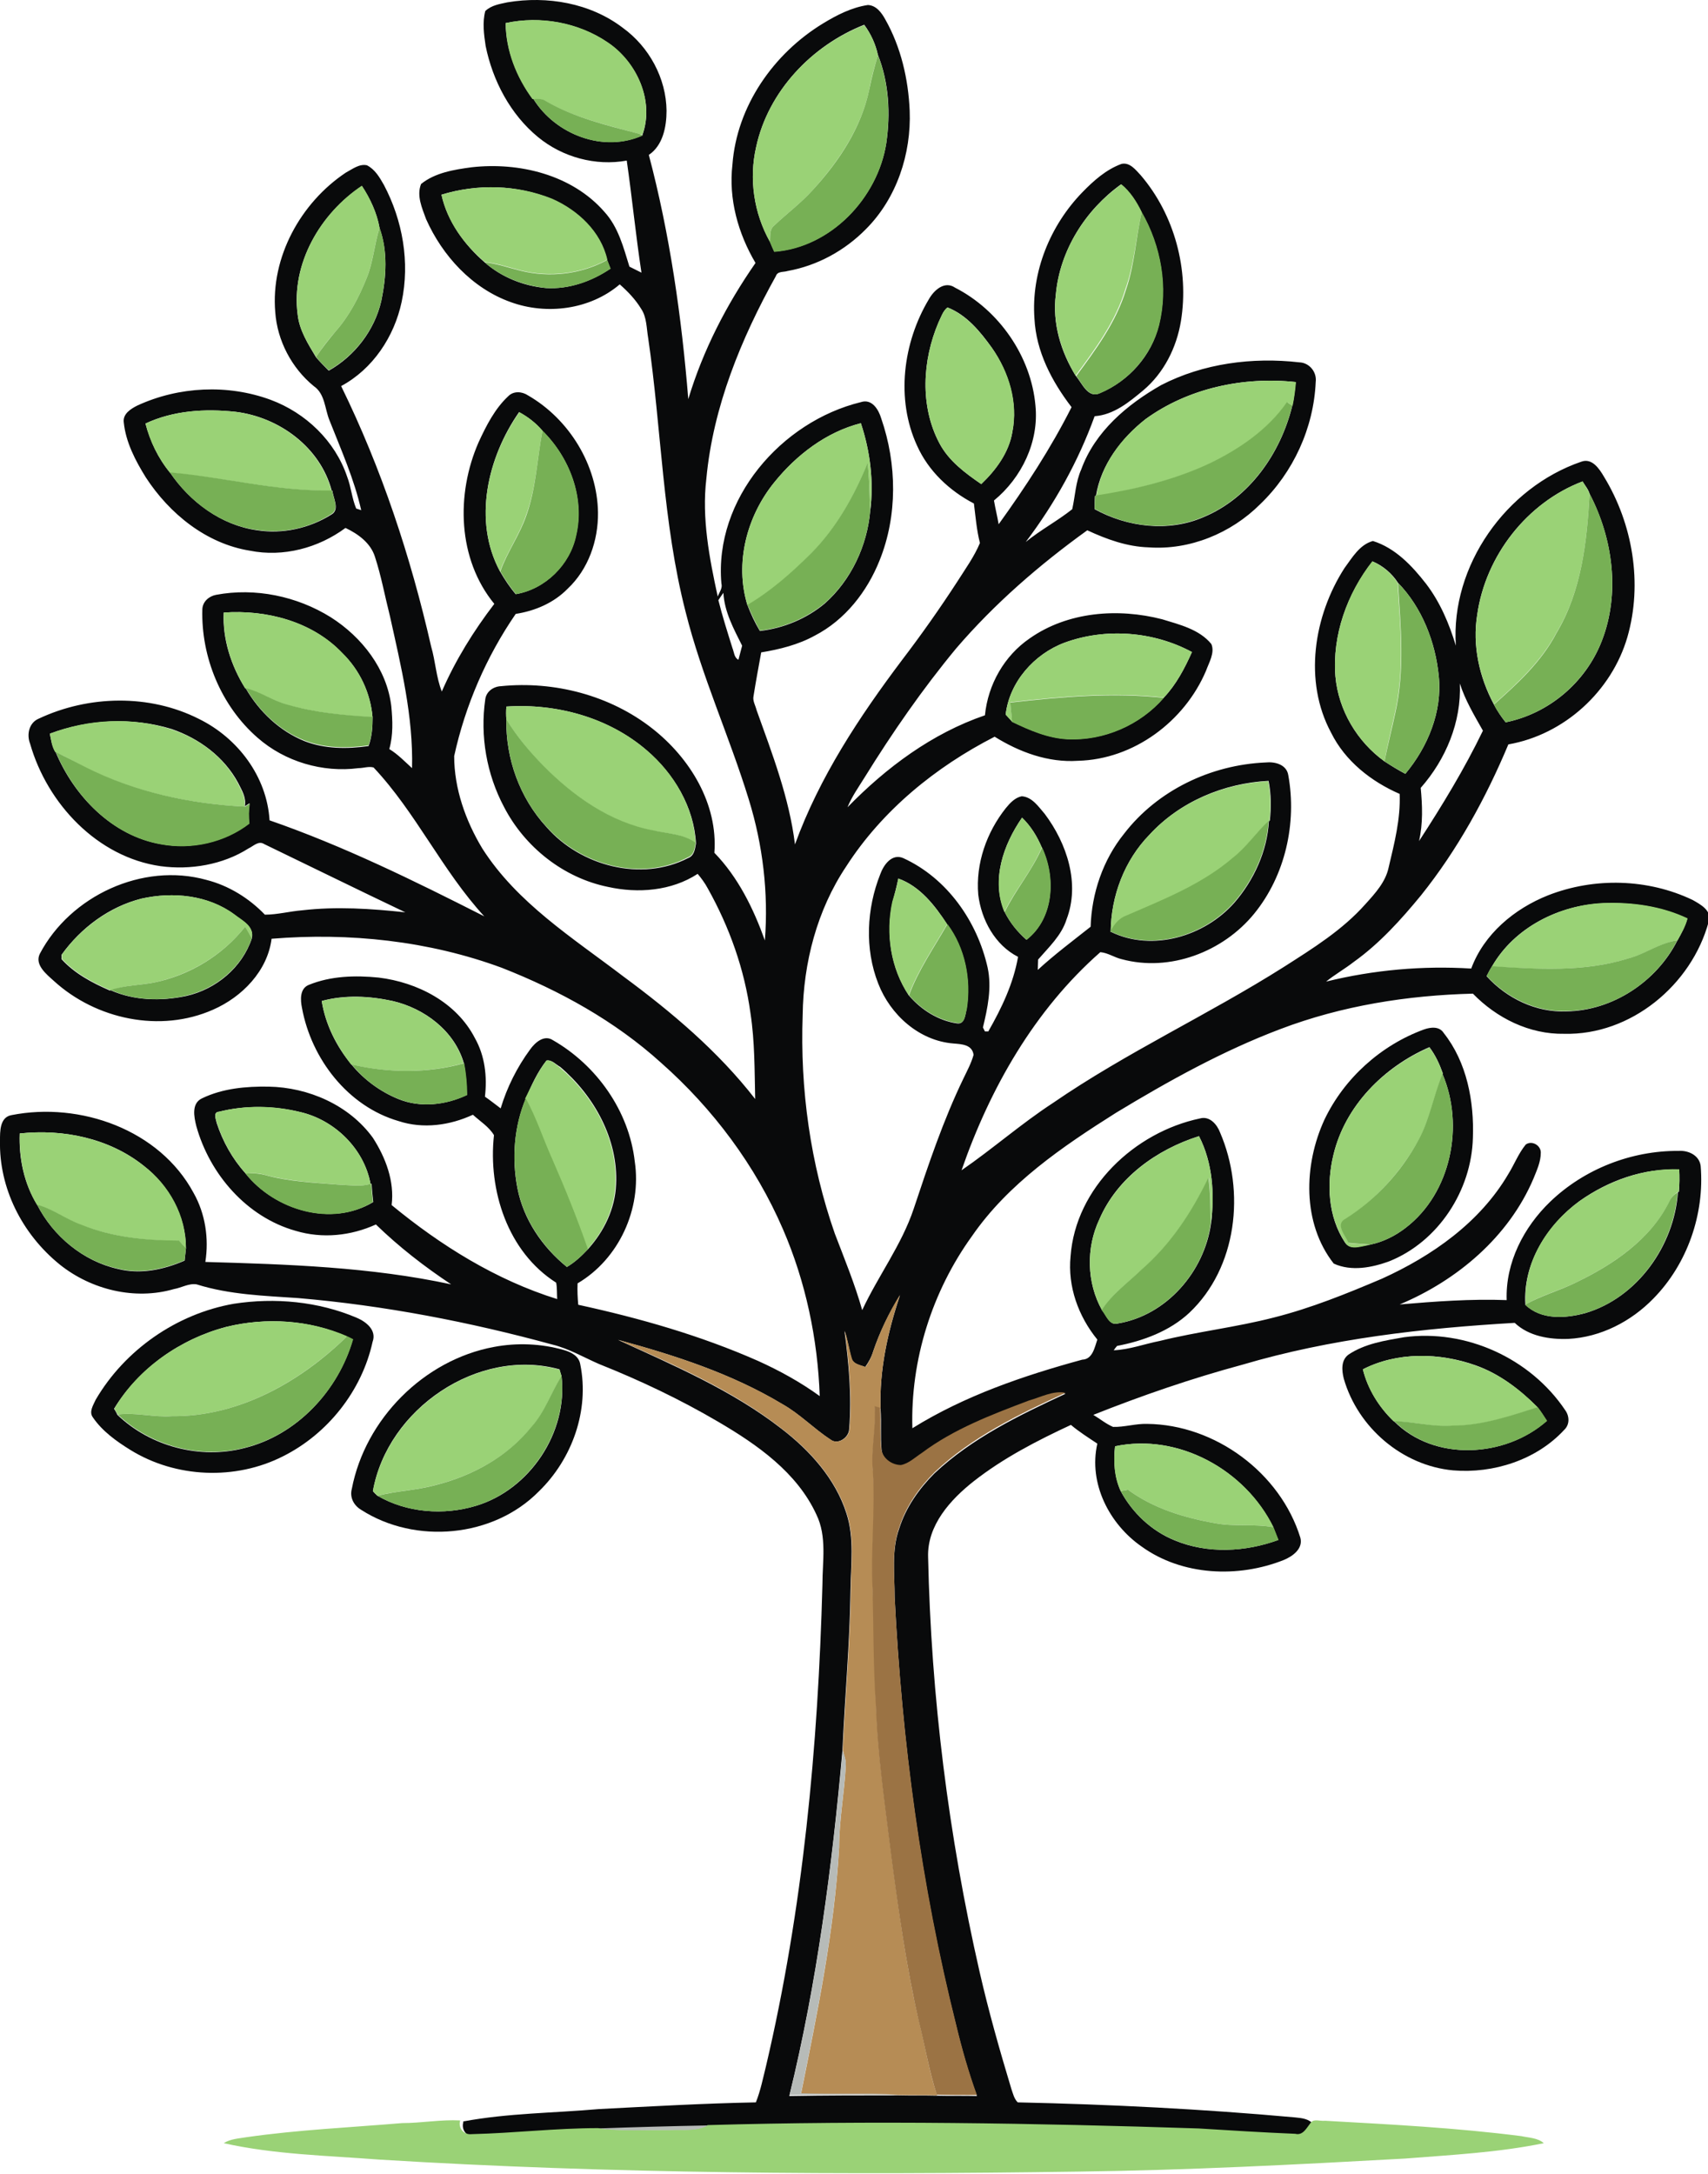 <?xml version="1.0" encoding="utf-8"?>
<!-- Generator: Adobe Illustrator 19.2.0, SVG Export Plug-In . SVG Version: 6.00 Build 0)  -->
<svg version="1.1" id="Layer_1" xmlns="http://www.w3.org/2000/svg" xmlns:xlink="http://www.w3.org/1999/xlink" x="0px" y="0px"
	 viewBox="0 0 510.7 649.8" enable-background="new 0 0 510.7 649.8" xml:space="preserve">
<g>
	<g>
		<path fill="#090A0B" d="M151.7,0.7c11.9-2,24.8,0.2,34.5,7.6c7.9,5.7,13,15.1,13.1,24.8c0,4.8-1.1,10.4-5.3,13.2
			c6.3,23.8,9.8,48.4,11.8,73c4.4-14.6,11.4-28.2,20.1-40.7c-5.2-8.8-8.1-19.1-6.9-29.4C220.3,31.7,231.3,16,246.1,7
			c4.1-2.5,8.6-4.8,13.4-5.5c2.5,0.1,4.1,2.3,5.2,4.3c4.7,8.3,6.9,17.9,7.3,27.3c0.5,12.9-3.9,26.2-13.1,35.4
			c-6.3,6.4-14.5,10.9-23.4,12.5c-1.2,0.4-3,0-3.5,1.5c-10.4,18.7-18.8,39.1-20.8,60.6c-1.4,11.8,0.9,23.7,3.4,35.2
			c0.5-1.3,1.5-2.5,1.1-3.9c-2.2-25.2,17.9-48.4,41.7-54.2c3.3-1.1,5.3,2.2,6.1,4.9c4.7,13.6,4.9,29-0.5,42.4
			c-3.7,9.3-10.3,17.8-19.4,22.5c-4.9,2.7-10.5,4.1-16,5c-0.8,4.4-1.6,8.7-2.3,13.1c-0.3,1.4,0.6,2.8,0.9,4.1
			c4.7,13.1,9.8,26.3,11.5,40.2c7.3-20.1,19.2-38.1,32-55.1c5.8-7.6,11.3-15.4,16.5-23.4c2.4-3.8,5.1-7.5,6.8-11.6
			c-1-3.9-1.3-7.9-1.8-11.8c-7.3-3.8-13.6-9.7-17-17.3c-6.4-13.9-4.2-30.8,3.5-43.7c1.5-2.7,4.7-5.7,7.9-3.5
			c13.1,6.7,22.7,20.5,24,35.2c1.1,10.8-4.1,21.6-12.4,28.4c0.4,2.4,1,4.7,1.4,7.1c8-11.1,15.6-22.7,21.8-35
			c-5.9-7.7-10.6-16.6-11.1-26.5c-1-13.9,4.7-27.8,14.3-37.7c3.4-3.5,7.1-6.8,11.7-8.5c2.5-0.6,4.3,1.8,5.8,3.4
			c10.1,11.8,14.5,28.3,12,43.6c-1.3,7.9-5.1,15.5-11.3,20.7c-4.2,3.5-8.8,7.3-14.5,7.7c-4.9,13.5-11.9,26.1-20.6,37.6
			c4.4-3.6,9.5-6.3,13.9-9.8c0.9-4,1-8.1,2.7-11.9c4.1-11.3,13.7-19.4,23.9-25.2c12.6-6.5,27.3-8.4,41.3-6.8c3,0.1,5.3,2.9,4.9,5.9
			c-0.6,13.7-6.7,27-16.6,36.5c-8.7,8.7-21.1,13.8-33.4,12.9c-6.4-0.2-12.5-2.4-18.3-5.1c-14.3,10.3-27.7,21.9-39.2,35.3
			c-10.1,12.2-19.1,25.2-27.4,38.6c-1.8,2.9-3.8,5.7-5.1,8.9c11.6-11.9,25.3-22.1,41.1-27.5c0.9-9.2,5.8-17.8,13.4-23
			c11.4-8,26.4-9.1,39.6-5.7c5.2,1.6,11.1,3,14.7,7.4c1.1,2.6-0.7,5.5-1.6,8c-6.4,15.1-21.6,26.5-38.3,26.9
			c-8.9,0.6-17.5-2.6-24.9-7.2c-17.6,9-33.6,22-44.4,38.8c-8.7,13-12.8,28.8-13,44.4c-0.8,22.1,2.3,44.4,9.6,65.3
			c2.9,7.6,6,15.1,8.2,22.9c4.8-10.3,11.8-19.5,15.4-30.3c4.4-13.2,8.8-26.4,14.9-39c1.1-2.3,2.3-4.5,3-7c-0.4-3.1-3.6-3.2-6-3.4
			c-10.3-0.8-18.9-8.6-22.5-17.9c-4.1-10.4-3.5-22.4,0.6-32.7c1-2.8,3.5-6.3,6.9-4.8c13.1,6,22.1,18.9,25.2,32.7
			c1.3,6,0,12.1-1.4,17.9l0.6,1.2l1,0c4-7,7.5-14.3,8.9-22.3c-6.9-3.5-11-11.1-11.9-18.6c-0.8-9.3,2.5-18.6,8.2-25.8
			c1.3-1.6,2.8-3.2,4.8-3.6c3.1,0.2,5,3.1,6.9,5.3c6.6,8.8,10.6,20.8,6.5,31.5c-1.5,4.8-5.3,8.3-8.5,12c0,0.8-0.1,2.3-0.1,3.1
			c5-4.6,10.5-8.7,15.8-12.9c0.3-10,3.7-20,10-27.8c10-13,26-20.6,42.3-21.3c2.8-0.3,6.3,0.6,6.8,3.8c2.6,14.3-0.9,30-10.2,41.4
			c-9.3,11.4-25.2,17.5-39.6,13.6c-2.2-0.5-4.1-1.9-6.4-2.1c-19.7,17.3-33,40.7-41.5,65.2c9.3-6.4,17.8-13.9,27.3-20.1
			c22.1-15.2,46.5-26.4,69.1-40.7c8.6-5.5,17.5-11,24.4-18.8c2.9-3.2,6-6.6,6.9-10.9c1.7-7.2,3.6-14.5,3.3-22
			c-8.5-3.7-16.3-9.8-20.5-18.3c-8.3-15.4-5.2-34.9,4-49.2c2.3-3.1,4.5-7,8.5-8.1c6.7,2.1,11.7,7.4,15.9,12.8
			c4.2,5.5,6.9,11.9,8.9,18.5c-1.6-23.9,15-47.3,37.5-55c3.2-1.2,5.4,2.1,6.8,4.5c8.6,14.1,11.6,31.9,7,47.9
			c-4.7,16.2-18.9,29.2-35.6,32.1c-6.7,16-15.2,31.5-26.1,45.1c-6,7.3-12.4,14.4-20.1,19.9c-2.7,2.1-5.7,3.8-8.3,5.9
			c14.2-3.5,28.9-4.8,43.4-3.9c3.8-10.3,12.9-17.9,23-21.9c13.8-5.4,29.8-5,43.2,1.4c2.3,1.3,5.9,3.2,4.8,6.5
			c-5.1,18.9-23.3,34-43.2,33.5c-10.4,0.2-20.2-4.7-27.3-12c-19.6,0.5-39.2,3.6-57.6,10.6c-17.2,6.5-33.4,15.5-49.1,25
			c-16,10.1-32.2,21.1-43.1,36.9c-11.9,16.5-18.4,37-17.8,57.4c15.6-9.7,33.2-15.7,50.8-20.5c3.1-0.1,3.7-3.7,4.5-6
			c-5.7-7-8.9-15.9-8-24.9c1.5-20.5,19.2-37.1,38.7-41.2c2.9-0.8,5.1,1.8,6,4.2c7.6,17.6,5.1,40.4-9.2,53.9
			c-5.9,5.5-13.8,8.4-21.6,9.9c-0.3,0.3-0.8,1-1,1.3c4.7-0.2,9.2-1.9,13.8-2.8c11.3-2.8,22.9-4.1,34.1-7
			c11.1-2.8,21.7-7.1,32.3-11.6c15-6.8,29.3-16.8,37.8-31.3c1.8-2.9,3-6.1,5.2-8.8c1.8-1.3,4.5,0.2,4.5,2.4c0,2.8-1.2,5.3-2.2,7.8
			c-7.4,17.4-22.8,30.4-40,37.6c10.6-0.9,21.3-1.7,32-1.3c-0.4-11.2,5.1-21.8,13-29.4c10.2-9.8,24.3-15.3,38.4-15.2
			c2.9-0.2,6.2,1.3,6.6,4.5c1.2,14.4-4,29.3-14.1,39.6c-6.7,6.9-15.8,11.6-25.5,12.1c-5.6,0.2-11.8-0.8-16-4.8
			c-27.4,1.6-55,4.7-81.4,12.5c-15.2,4.1-30,9.2-44.6,15c2,1.2,3.8,2.7,5.9,3.6c3.4,0.1,6.7-1,10.2-0.9c20.3,0.2,39.8,14.6,45.8,34
			c0.9,3.3-2.3,5.6-5,6.7c-13.6,5.4-30.3,4.7-42.4-4c-9.7-6.7-16-18.9-13.3-30.8c-2.7-1.8-5.4-3.5-7.9-5.6
			c-10.1,4.7-20.2,9.9-29,16.8c-7,5.5-14,13.2-13.7,22.7c0.9,41.7,6.1,83.3,15.4,124c2.7,11.8,6,23.4,9.5,35c0.5,1.4,0.8,2.9,1.9,4
			c27.7,0.6,55.4,2,83,4.5c2,0.2,4.2,0.4,5.5,2.2c-1.2,1.5-2.3,3.9-4.6,3.3c-9.6-0.5-19.3-1.1-28.9-1.6c-48.9-1.6-97.9-2.5-146.8-1
			c-10.9,0.2-21.9,0.5-32.8,0.9c-12.6,0-25.1,1.5-37.7,1.8c-2.4,0.3-4.1-1.8-3.5-4.1v-0.3c13.4-2.5,27-2.5,40.6-3.7
			c15.6-0.8,31.3-1.7,46.9-2c1.4-3.5,2.1-7.1,3-10.7c11.1-47.2,15.6-95.6,16.9-144c0-7,1.4-14.4-1.8-21
			c-5.8-12.6-17.7-20.9-29.3-27.7c-11.4-6.7-23.4-12.4-35.7-17.3c-4.6-2-9-4.6-13.9-5.8c-24.9-6.8-50.3-11.7-76-13.9
			c-10.2-0.7-20.5-1-30.4-4.1c-2.3-0.4-4.5,1-6.8,1.4c-11.7,3.4-24.7,0.2-34.1-7.3C6.4,368.7-0.3,354.9,0,341c0-2.8-0.1-7.1,3.5-7.7
			c20.4-4,44.2,4.3,54.4,23.3c3.5,6.2,4.6,13.6,3.5,20.6c24.6,0.7,49.4,1.5,73.5,6.7c-8-5.3-15.6-11.2-22.5-17.9
			c-7.5,3.4-16,4.3-24,1.9c-14.6-4.1-25.7-16.9-29.7-31.3c-0.7-2.8-1.5-6.8,1.7-8.3c6.2-3,13.2-3.6,19.9-3.5
			c11.9,0.2,24.1,5.5,31.2,15.3c3.8,5.9,6.5,13,5.6,20.1c14.7,12.1,31.2,22.4,49.5,28.1c-0.1-1.6,0-3.3-0.3-4.9
			c-14.5-9.2-20.4-27.6-18.6-44.1c-1.5-2.5-4.1-4.1-6.3-6.1c-6.9,3.2-14.9,4.3-22.2,1.9c-15.2-4.4-26.1-18.6-28.9-33.8
			c-0.5-2.4-0.7-5.8,2-6.9c6.6-2.7,13.9-2.9,20.9-2.2c11.6,1.4,23.3,7.4,28.8,18.1c3,5.3,3.7,11.5,3,17.5c1.6,1.1,3.1,2.3,4.7,3.5
			c1.9-6.3,4.9-12.3,8.8-17.6c1.5-2.1,4.2-4.5,6.8-2.8c13.1,7.5,22.8,21.2,24.5,36.3c2.1,14.1-4.7,29.1-17.1,36.4
			c-0.1,2.1,0,4.3,0.2,6.4c18.4,4,36.6,9.2,53.8,16.8c6.4,2.9,12.6,6.3,18.4,10.5c-0.6-17.1-4.2-34.2-11-49.9
			c-8.2-19-20.9-36-36.4-49.7c-13.8-12.5-30.3-21.6-47.6-28.4c-21.9-8.1-45.7-10.6-68.9-8.7c-1.2,9.6-8.8,17.4-17.5,21.2
			c-15.8,7-35,2.9-47.6-8.6c-2.2-2-5.8-4.8-4.2-8.1c9.1-17.3,30.7-27.4,49.8-22.1c6.7,1.7,12.8,5.5,17.5,10.4c3.7,0,7.4-1,11.1-1.3
			c10.3-1.2,20.7-0.5,30.9,0.6c-14.1-6.7-28.1-13.6-42.2-20.4c-1.7-1.1-3.2,0.6-4.7,1.3c-7.7,4.9-17.4,6.5-26.3,5.3
			c-18.9-2.7-33.9-18.7-39-36.6c-1.1-2.8-0.3-6.3,2.6-7.5c14.9-7,33.1-7.4,47.9,0.1c11.6,5.7,20.3,17.2,21.1,30.3
			c22.2,7.7,43.3,18.1,64.2,28.7c-12.6-13.7-20.4-31-33.1-44.5c-1.5-0.4-3,0.2-4.5,0.2c-10.7,1.4-22-1.9-30.2-9.1
			c-10.9-9.5-16.9-24.1-16.5-38.4c0.1-2.3,2-3.9,4.1-4.3c11.7-2.2,24.2,0.4,34.3,6.7c9.3,5.9,16.8,15.5,18.1,26.6
			c0.4,4.2,0.6,8.6-0.6,12.8c2.5,1.5,4.6,3.7,6.8,5.7c0.4-15.4-3.3-30.5-6.6-45.4c-1.5-5.9-2.6-12-4.5-17.8c-1.3-4.1-5-6.8-8.8-8.6
			c-8.1,6-18.6,8.8-28.6,6.8c-13-2.1-24-11-31.1-21.9c-3.1-5-6-10.5-6.6-16.5c-0.3-2.5,2.1-4,4.1-5c12.4-5.7,27-6.4,39.8-1.7
			c10.5,3.9,19.3,12.3,22.9,23c1.2,3.1,1.4,6.4,2.7,9.5c0.4,0.1,1.1,0.4,1.5,0.5c-2.1-9.3-6-18-9.5-26.9c-1.4-3.4-1.3-7.9-4.7-10.2
			c-6.6-5.4-10.9-13.6-11.5-22.1c-1.4-16.4,7.6-32.7,21.1-41.7c1.9-1,4-2.7,6.3-2.2c2.4,1.2,3.8,3.6,5.1,5.9
			c5.6,10.6,7.8,23.1,5.3,34.9c-2.2,10.4-8.6,20.1-18.1,25.2c12.1,24.7,20.8,51,26.9,77.8c1.3,4.4,1.5,9.2,3.2,13.5
			c4.1-9.4,9.5-18.1,15.7-26.2c-11-13.4-11.5-32.8-4.7-48.3c2.3-5,4.9-10.1,8.9-13.8c1.6-1.6,4.1-1.4,5.9-0.2
			c12.3,7.1,20.7,20.8,20.9,35c0.1,8.4-2.9,17-9.1,22.8c-4.1,4.2-9.7,6.6-15.5,7.5c-8.8,12.8-15.1,27.4-18.4,42.5
			c0,9.7,3.4,19.3,8.4,27.6c10.4,16.3,27,26.7,42.1,38.2c14.5,10.7,28.4,22.4,39.5,36.7c-0.2-8.5-0.1-17.1-1.4-25.6
			c-1.8-13.2-6.3-25.8-12.8-37.4c-0.8-1.5-1.9-3-3-4.3c-7.8,5.1-17.8,5.9-26.8,3.9c-13.3-2.7-24.9-11.9-31.1-23.9
			c-5.2-9.8-7.2-21.2-5.6-32.2c0.3-2.3,2.4-3.8,4.7-3.9c15.9-1.6,32.6,2.7,45.3,12.7c11.2,8.8,19.6,22.5,18.5,37.1
			c7.1,7.3,11.7,16.7,15.1,26.2c1.1-14.2-0.6-28.5-4.8-42.1c-5.8-18.9-14.1-36.9-18.9-56.1c-6.9-26.8-7.2-54.6-11.2-81.9
			c-0.5-2.9-0.4-6.2-2.1-8.7c-1.7-2.8-4-5.2-6.4-7.3c-8.9,7.6-21.9,9.2-32.6,5.3c-11.5-4.1-20.4-13.8-25.3-24.8
			c-1.2-3.3-2.9-7-1.5-10.5c4.2-3.4,9.9-4.3,15.1-5c14.2-1.6,30,2.2,39.7,13.3c4.2,4.6,5.7,10.6,7.5,16.4c1.2,0.6,2.4,1.2,3.6,1.8
			c-1.7-11.1-2.8-22.4-4.4-33.5c-9.3,1.7-19.2-1-26.5-7c-8.3-6.8-13.6-16.9-15.7-27.3c-0.5-3.4-1-7-0.1-10.4
			C147,1.5,149.5,1.2,151.7,0.7z M151.2,6.9c0.1,8.2,3.3,16.1,8.1,22.7h0.2c6.6,10.6,21,16.2,32.7,10.8L191,40l1.1,0.3
			c3.6-10.1-1.7-21.7-10.3-27.5C173,6.7,161.5,4.7,151.2,6.9z M226.1,43.9c-2.2,9.5-0.7,19.8,4.1,28.3c0.4,1,0.9,2,1.3,3
			c16.9-1.3,30.9-16,33.5-32.4c1.3-8.8,0.8-18.1-2.5-26.4c-0.7-3.2-2.1-6.3-4.1-9C242.7,13.6,229.7,27.3,226.1,43.9z M315.7,88
			c-1.1,8.6,1.5,17.2,6,24.4c1.9,2.2,3.6,6.8,7.2,5.1c8.6-3.6,15.4-11.2,17.6-20.3c2.8-11.4,0.6-23.7-5.2-33.8
			c-1.6-3.1-3.4-6.1-6.1-8.3C324.6,62.7,316.9,74.8,315.7,88z M89,94c0.5,4.7,3.1,8.8,5.5,12.8c1.2,1.4,2.5,2.7,3.8,4
			c7.8-4.4,13.7-12.1,15.7-20.8c1.5-7.2,2-14.8-0.5-21.8c-0.8-4.5-2.8-8.8-5.3-12.6C95.8,63.8,87,78.8,89,94z M132,58.2
			c1.8,8,6.8,14.9,12.9,20.2c5.1,4.5,11.7,7.1,18.4,7.7c6.8,0.4,13.6-2,19.2-5.8c-0.2-0.6-0.7-1.9-1-2.6
			c-1.9-8.4-8.8-14.8-16.5-18.2C154.6,55.2,142.7,54.9,132,58.2z M280.6,96.4c-4.8,11.3-5.6,25,0.3,36.1c2.8,5.3,7.7,8.9,12.5,12.2
			c4.4-4.2,8.3-9.5,9.3-15.6c1.7-8.8-1.1-17.9-6.1-25.1c-3.5-4.9-7.6-9.9-13.3-12.1C281.9,93,281.4,94.8,280.6,96.4z M342.5,125.3
			c-7.2,5.7-13.3,13.6-14.8,22.9l-0.3,0.1c-0.1,1.3-0.1,2.6-0.1,3.9c9.8,5.4,22.1,6.9,32.5,2.4c13.8-5.7,23.1-19.1,26.6-33.3
			c0.5-2.3,0.8-4.7,1-7.1C371.8,112.5,355.3,116,342.5,125.3z M43.5,126.6c1.4,5.3,3.8,10.4,7.3,14.6c6,8.8,15.3,15.8,26.1,17.3
			c7.6,1.2,15.7-0.6,22.2-4.7c2.6-1.5,0.5-4.9,0.3-7.1h-0.2c-3.4-13-15.7-22-28.7-23.6C61.3,122.1,51.8,122.7,43.5,126.6z
			 M149.5,170.8c1.4,2.4,2.9,4.7,4.7,6.8c8.8-1.5,16.2-8.8,18-17.5c2.7-11.3-1.9-23.4-10.1-31.4c-1.9-2.3-4.3-4.1-6.9-5.5
			C145.8,136.7,141.3,155.6,149.5,170.8z M231.5,144.2c-8.2,10.1-11.9,24.1-8,36.7c1,2.6,2.2,5.2,3.7,7.7c7.1-0.8,14-3.7,19.4-8.2
			c7.9-7,12.7-17.3,13.6-27.7c1.1-8.8,0-17.8-2.8-26.2C247.1,129.1,238.1,136,231.5,144.2z M441.7,183.7c-1.5,9.2,0.6,18.7,5,26.9
			c1,1.9,2.2,3.7,3.5,5.3c12.9-2.6,23.9-11.9,28.7-24.2c5.6-14.2,3.4-30.7-3.6-44.1c-0.4-1.4-1.4-2.5-2.1-3.7
			C456.6,150.2,444.2,166.1,441.7,183.7z M399.3,202.2c0.9,10.1,6.5,19.5,14.7,25.4c2,1.3,4.1,2.6,6.2,3.7c6.7-8,11.1-18.6,10-29.2
			c-1-10.2-5-20.5-12.2-27.9c-1.8-2.8-4.5-5.1-7.6-6.4C402.8,177.4,398.3,189.9,399.3,202.2z M214.8,179.4c1.2,4.8,2.7,9.5,4.2,14.3
			c0.5,1.2,0.5,2.9,1.8,3.5c0.4-1.4,0.7-2.8,1.1-4.2c-2.5-5-5.3-10.1-5.6-15.8C215.8,177.9,215.3,178.6,214.8,179.4z M66.9,183.1
			c-0.4,7.9,2.2,15.9,6.4,22.6l0.2,0.1c4,6.9,10.1,12.7,17.5,15.7c6.1,2.4,12.8,2.4,19.2,1.5c1-2.7,1.2-5.6,1.2-8.5
			c-0.6-7.3-3.8-14.2-9.1-19.3C93.3,185.7,79.6,182.2,66.9,183.1z M318.3,192.1c-9.1,3.4-16.5,11.8-17.6,21.5
			c0.5,0.5,1.5,1.5,1.9,2.1c5.3,2.5,10.7,4.9,16.6,5.2c10.8,0.5,21.7-4.2,28.8-12.4c3.7-3.9,6.2-8.7,8.4-13.6
			C344.9,188.7,330.6,187.6,318.3,192.1z M436.5,204.3c0.5,11.5-4.2,22.7-11.7,31.2c0.5,5.3,0.7,10.6-0.5,15.9
			c6.9-10.6,13.6-21.6,19.1-33C440.8,213.8,438.1,209.3,436.5,204.3z M151.4,211.2c-0.1,1.3-0.1,2.6,0,3.9c-0.2,11.7,4,23.4,12,32.1
			c10.1,11.6,28.3,16.5,42.3,9.3c1.9-0.7,2.1-2.7,2.4-4.4c-0.6-10.9-6.6-20.8-14.7-27.8C181.9,214.4,166.3,210.2,151.4,211.2z
			 M14.9,219.3c0.4,1.8,0.6,3.8,1.7,5.4c5.5,13.2,16.9,25.1,31.5,27.6c9.1,1.7,19-0.5,26.4-6.2c-0.2-2-0.2-4,0.1-6l-1.4,0.9
			c0.5-2.6-0.9-4.8-2-7c-4.2-7.8-11.7-13.3-19.9-16.1C39.5,214.3,26.5,215,14.9,219.3z M343.7,249.5c-7.5,7.7-11.5,18.3-11.6,29
			c12.4,6.1,28.1,1.4,37-8.7c5.8-6.7,9.8-15.4,10.3-24.3l0.3-0.3c0.4-3.9,0.4-7.9-0.4-11.8C365.9,234.1,352.8,239.6,343.7,249.5z
			 M305.6,244.4c-5.6,8.1-9.3,18.6-5.2,28.2c1.6,3.2,3.8,5.9,6.5,8.3c8.3-6.5,8.8-18.7,4.6-27.6C310.1,250,308.2,246.9,305.6,244.4z
			 M268.6,262.6c-0.5,2.4-1.1,4.7-1.7,7c-2.1,9.5-0.6,19.8,4.9,28c3.7,4.3,8.8,7.5,14.4,8.3c2.3,0.3,2.4-2.6,2.8-4.2
			c1.4-8.7-0.4-18.2-5.8-25.4C279.6,270.7,275.1,264.9,268.6,262.6z M42.3,268.6c-9.6,2.4-18.1,8.7-23.9,16.8c0,0.3,0,0.9,0,1.3
			c3.9,4.3,9.2,7.1,14.5,9.4l0.2-0.1c7,3.1,15.1,3.3,22.6,1.7c8.9-2,16.7-8.5,19.6-17.2c0.8-3.6-3-5.3-5.2-7.1
			C62.2,267.5,51.7,266.5,42.3,268.6z M446.1,288.9c-0.6,0.9-1.1,1.9-1.6,2.9c6,6.6,14.8,10.9,23.9,10.5
			c13.8-0.2,26.9-8.9,33.1-21.1c1.2-2.1,2.4-4.3,3-6.6c-7.8-3.7-16.5-4.9-25.1-4.6C466.2,270.5,452.8,277.2,446.1,288.9z
			 M96.2,299.2c1.1,7,4.4,13.6,8.9,19c3.7,4.5,8.6,8.1,14,10.3c6.6,2.7,14.2,1.8,20.5-1.2c-0.1-3.2-0.3-6.4-0.9-9.5
			c-2.8-9.7-11.8-16.4-21.3-18.6C110.5,297.7,103.1,297.3,96.2,299.2z M163.4,317c-2.7,3.4-4.5,7.4-6.2,11.4
			c-3.5,8.4-4.2,17.8-2.5,26.7c1.8,9.4,7.5,17.7,14.8,23.6c2.4-1.4,4.4-3.3,6.3-5.3c4.8-5.3,8.1-12.1,8.4-19.3
			c0.7-13.6-6.6-26.6-16.7-35.2C166.2,318.2,165,316.7,163.4,317z M65.5,332.3c-1.9,0.1-0.9,2.3-0.7,3.4c1.8,5.5,4.7,10.7,8.6,15
			c8.7,11,25.7,16.1,38.2,8.6c-0.2-1.8-0.4-3.7-0.5-5.5l-0.3,0.1c-1.9-10.5-10.7-19.1-21-21.5C81.9,330.5,73.4,330.3,65.5,332.3z
			 M5.9,338.8c-0.3,7.4,1.3,15,5.2,21.3c4.8,9.4,13.8,16.9,24.2,19.2c6.7,1.7,13.7,0.2,19.9-2.5c0.1-1.2,0.3-2.4,0.4-3.6
			c0-9.7-5.1-18.9-12.7-24.8C32.6,340.2,18.9,337.4,5.9,338.8z M328.7,364.5c-4,8.5-3.8,18.9,0.8,27.1c1.3,1.5,2.2,4.7,4.7,4
			c14.6-2.4,25.9-15.5,27.9-29.9c1.1-8.8,0.5-18.2-3.6-26.1C345.8,343.6,334,352.1,328.7,364.5z M472.3,359
			c-9.7,7.1-17,18.6-16.2,31c4.7,4.6,12,4.1,17.9,2.5c15.6-4.6,26.6-20.2,27.7-36.1l0.3-0.2c0.2-2.2,0.2-4.4,0.1-6.6
			C491.4,349.1,480.9,352.9,472.3,359z M261.1,403.9c-0.5,1.7-1.4,3.3-2.4,4.7c-1.5-0.6-3.6-0.8-4.1-2.6c-0.8-2.7-1.1-5.5-2.1-8.2
			c1.3,9.7,2.2,19.5,1.4,29.4c-0.1,2.5-3.4,4.8-5.6,3.1c-5-3.3-9.2-7.7-14.4-10.6c-15.1-9.1-32.1-14.6-49.1-19.2
			c16.8,7.7,34.1,15.1,48.8,26.5c8.5,6.5,16.2,15,19.5,25.4c2.4,7.4,1.3,15.2,1.2,22.9c-0.2,16-1.7,32-2.4,47.9
			c-3.1,34.7-7.6,69.4-15.9,103.3c10.9-0.2,21.7-0.2,32.6-0.2c3.8,0.1,7.7,0,11.5,0.1c4,0.1,8,0,12,0.1c-2.5-6.9-4.5-13.9-6.2-21
			c-10.6-41.9-16.2-84.9-18.4-128c0-6.9-1-14.1,1.4-20.7c2-6.3,5.9-11.8,10.5-16.4c11.3-10.6,25.4-17.4,39.2-23.8
			c-3.8-0.7-7.3,1.3-10.9,2.3c-11.1,4.2-22.5,8.4-32,15.8c-2,1.3-3.8,3.1-6.2,3.6c-2.8,0-5.6-2.1-5.9-4.9c-0.4-4.1,0-8.1-0.3-12.2
			c-0.4-11.6,2.1-23,5.8-34C265.9,392.3,263.1,398,261.1,403.9z M333.4,432.3c-0.5,4.5-0.2,9.2,1.7,13.4c3.5,6.5,9.2,11.9,16.1,14.7
			c9.8,4.1,21.2,3.5,31-0.1c-0.5-1.3-1-2.5-1.5-3.8C372.3,439.3,352.3,428.3,333.4,432.3z"/>
	</g>
	<g>
		<path fill="#090A0B" d="M425.8,307.7c2-0.7,4.6-1,5.9,1.1c6.9,8.7,9.1,20.4,8.7,31.3c-0.4,15.7-10.3,31-25,36.9
			c-5.2,1.9-11.3,3.1-16.6,0.7c-9.5-12.1-9-29.5-2.8-43C401.9,322.3,412.9,312.4,425.8,307.7z M398.7,345.2
			c-2.1,8.7-1.6,18.5,3.4,26.1c1.7,2.7,5.3,0.9,7.7,0.7c3.8-0.8,7.4-2.6,10.5-5c13.6-10.4,17.6-30.6,11-46l0.1-0.2
			c-1-2.8-2.2-5.4-4-7.8C413.8,318.9,402.2,330.5,398.7,345.2z"/>
	</g>
	<g>
		<path fill="#090A0B" d="M69.9,389.7c12.3-1.9,25.3-0.7,36.8,4.2c2.8,1.2,6,3.7,4.7,7.2c-3.2,14.6-13.4,27.5-26.8,34.2
			c-14.2,7.2-32,6.5-45.6-1.9c-4.2-2.6-8.4-5.6-11.2-9.7c-1.3-1.7,0.1-3.7,0.8-5.3C37.3,403.5,52.8,392.7,69.9,389.7z M67.7,396.6
			c-13.7,3.6-26.2,12.3-33.6,24.5c0.3,0.4,0.8,1.3,1,1.8c9.9,9.5,24.8,13.4,38.1,9.9c15.6-3.9,27.9-17.1,32.3-32.4
			c-0.5-0.2-1.4-0.7-1.8-0.9C92.5,394.5,79.6,393.7,67.7,396.6z"/>
	</g>
	<g>
		<path fill="#090A0B" d="M419.8,399.7c18.5-2.5,37.8,6.3,48.2,21.8c1.3,1.8,1.4,4.3-0.3,5.9c-8.3,9-21.2,13.1-33.2,12.1
			c-15.2-1.4-28.5-12.8-32.7-27.4c-0.6-2.4-0.9-5.5,1.4-7.2C408.1,401.6,414.1,400.7,419.8,399.7z M407.5,409.3
			c1.5,5.9,4.8,11.3,9.2,15.5h0.1c12.1,12.2,33.3,10.9,45.7-0.1c-0.9-1.4-1.8-2.8-2.8-4.1c-5.3-5.3-11.4-10-18.5-12.5
			C430.5,404.3,417.8,404,407.5,409.3z"/>
	</g>
	<g>
		<path fill="#090A0B" d="M147.7,402.6c6.9-1.3,14.1-1,20.8,0.9c2.2,0.6,4.6,1.8,5,4.3c2.8,13.7-2.4,28.3-12.4,38
			c-13.6,13.8-36.9,15.9-53.1,5.5c-2.2-1.3-3.5-3.7-2.8-6.3C109.2,424.2,126.7,406.5,147.7,402.6z M111.5,445.7
			c0.3,0.4,1,1.1,1.4,1.4c8.8,5.1,19.8,5.9,29.4,3c16.1-4.8,27.6-22,25.6-38.8c-0.2-0.5-0.5-1.5-0.6-2
			C142.9,402.6,115.8,421.2,111.5,445.7z"/>
	</g>
</g>
<g>
	<path fill="#9AD276" d="M151.2,6.9c10.4-2.3,21.8-0.2,30.6,5.8c8.6,5.8,13.9,17.4,10.3,27.5L191,40c-9.5-2.6-19.3-4.8-27.9-9.8
		c-1.1-0.7-2.4-0.5-3.7-0.6h-0.2C154.4,23.1,151.2,15.1,151.2,6.9z"/>
	<path fill="#9AD276" d="M226.1,43.9c3.6-16.6,16.6-30.3,32.3-36.4c2,2.6,3.4,5.7,4.1,9c-1,3.4-2,6.8-2.6,10.3
		c-2.4,11.5-9.2,21.5-16.9,30c-3.5,3.9-7.7,7-11.5,10.6c-1.5,1.2-1.1,3.2-1.3,4.9C225.4,63.7,223.9,53.5,226.1,43.9z"/>
	<path fill="#9AD276" d="M315.7,88c1.2-13.2,8.9-25.3,19.6-32.9c2.7,2.2,4.6,5.2,6.1,8.3c-1.8,7.6-2.2,15.6-4.9,23
		c-2.9,9.7-9,17.9-14.9,25.9C317.3,105.1,314.6,96.5,315.7,88z"/>
	<path fill="#9AD276" d="M89,94c-2-15.2,6.8-30.2,19.2-38.5c2.5,3.8,4.5,8.1,5.3,12.6c-1.6,4.9-1.9,10.2-3.9,15.1
		c-2.3,5.7-5.2,11.3-9.3,15.9c-2.1,2.4-4.1,5-5.8,7.6C92.1,102.8,89.5,98.7,89,94z"/>
	<path fill="#9AD276" d="M132,58.2c10.8-3.3,22.6-3,33.1,1.2c7.7,3.4,14.6,9.8,16.5,18.2c-7.9,4.3-17.3,5.4-26,3.2
		c-3.5-0.9-7-2.1-10.7-2.5C138.8,73.1,133.7,66.2,132,58.2z"/>
	<path fill="#9AD276" d="M280.6,96.4c0.8-1.6,1.3-3.4,2.7-4.5c5.7,2.3,9.8,7.3,13.3,12.1c5.1,7.2,7.9,16.3,6.1,25.1
		c-1,6.2-4.9,11.4-9.3,15.6c-4.8-3.3-9.7-6.9-12.5-12.2C275,121.4,275.8,107.7,280.6,96.4z"/>
	<path fill="#9AD276" d="M342.5,125.3c12.8-9.3,29.4-12.8,45-11.1c-0.2,2.4-0.5,4.7-1,7.1c-0.4-0.3-1.2-0.8-1.6-1
		c-5.7,8.2-14.2,14-23.1,18.3c-10.8,5-22.4,7.7-34,9.7C329.2,138.9,335.2,131,342.5,125.3z"/>
	<path fill="#9AD276" d="M43.5,126.6c8.4-3.9,17.8-4.5,26.9-3.5c13,1.6,25.3,10.6,28.7,23.6c-16.3,0.2-32.2-4-48.3-5.4
		C47.3,136.9,44.8,131.9,43.5,126.6z"/>
	<path fill="#9AD276" d="M149.5,170.8c-8.2-15.2-3.7-34.1,5.8-47.6c2.6,1.4,5,3.3,6.9,5.5c-1.6,8.4-1.9,17.2-4.9,25.3
		C155.3,159.9,151.6,165,149.5,170.8z"/>
	<path fill="#9AD276" d="M231.5,144.2c6.6-8.2,15.6-15.1,25.9-17.7c2.8,8.4,3.9,17.4,2.8,26.2c-0.3-4.7-0.2-9.5-0.8-14.2
		c-4,9.8-9.3,19.3-16.8,26.9c-5.8,5.9-12,11.3-19.1,15.6C219.6,168.3,223.3,154.3,231.5,144.2z"/>
	<path fill="#9AD276" d="M441.7,183.7c2.5-17.5,14.9-33.5,31.5-39.8c0.7,1.2,1.6,2.4,2.1,3.7c-0.8,14.3-2.4,29.1-9.9,41.5
		c-4.5,8.5-11.6,15.1-18.7,21.4C442.3,202.3,440.2,192.9,441.7,183.7z"/>
	<path fill="#9AD276" d="M399.3,202.2c-1-12.3,3.5-24.8,11-34.4c3.1,1.3,5.8,3.6,7.6,6.4c0.8,12.9,2.1,26.1-0.8,38.9
		c-1,4.8-2.3,9.6-3.1,14.5C405.8,221.7,400.2,212.3,399.3,202.2z"/>
	<path fill="#9AD276" d="M66.9,183.1c12.7-0.9,26.4,2.6,35.4,12c5.2,5.1,8.5,12,9.1,19.3c-8.6-0.5-17.2-1.4-25.5-3.7
		c-4.3-1.2-8-3.9-12.4-4.9l-0.2-0.1C69.1,199,66.6,191,66.9,183.1z"/>
	<path fill="#9AD276" d="M318.3,192.1c12.3-4.5,26.6-3.4,38.1,2.8c-2.2,4.9-4.7,9.7-8.4,13.6c-15.3-1.7-30.7-0.3-45.9,1.4
		c0.1,1.9,0.4,3.8,0.5,5.8c-0.5-0.5-1.5-1.6-1.9-2.1C301.8,203.9,309.2,195.5,318.3,192.1z"/>
	<path fill="#9AD276" d="M151.4,211.2c14.9-1,30.5,3.2,41.9,13c8.2,6.9,14.1,16.9,14.7,27.8c-3.7-2.7-8.4-2.8-12.7-3.7
		c-12.8-2.4-23.8-10.2-32.8-19.3c-4.2-4.3-8-8.9-11.1-13.9C151.3,213.7,151.3,212.5,151.4,211.2z"/>
	<path fill="#9AD276" d="M14.9,219.3c11.5-4.4,24.5-5.1,36.3-1.3c8.3,2.7,15.8,8.3,19.9,16.1c1.1,2.2,2.5,4.4,2,7
		c-16.5-0.8-33.1-4.4-47.9-11.9c-2.8-1.5-5.7-3.1-8.7-4.4C15.5,223.2,15.3,221.2,14.9,219.3z"/>
	<path fill="#9AD276" d="M343.7,249.5c9.1-9.9,22.3-15.3,35.5-16c0.8,3.9,0.8,7.8,0.4,11.8l-0.3,0.3c-3.8,3.4-6.7,7.8-10.7,11
		c-9.2,7.9-20.6,12.5-31.6,17.3c-2.3,0.8-3.8,2.7-4.9,4.8C332.2,267.8,336.2,257.2,343.7,249.5z"/>
	<path fill="#9AD276" d="M305.6,244.4c2.6,2.5,4.5,5.6,5.9,8.9c-2.9,6.9-7.9,12.6-11.2,19.3C296.3,263.1,300,252.5,305.6,244.4z"/>
	<path fill="#9AD276" d="M268.6,262.6c6.4,2.3,10.9,8.1,14.6,13.6c-4,7-8.7,13.7-11.5,21.3c-5.4-8.1-7-18.5-4.9-28
		C267.5,267.2,268.2,264.9,268.6,262.6z"/>
	<path fill="#9AD276" d="M42.3,268.6c9.4-2.1,19.9-1.1,27.8,4.7c2.3,1.8,6,3.5,5.2,7.1c-0.7-1.1-1.4-2.3-2-3.4
		c-6.8,8.6-16.6,14.4-27.3,16.7c-4.3,0.8-8.7,0.8-12.8,2.3L33,296c-5.3-2.3-10.6-5.1-14.5-9.4c0-0.3,0-0.9,0-1.3
		C24.2,277.4,32.7,271.1,42.3,268.6z"/>
	<path fill="#9AD276" d="M446.1,288.9c6.8-11.7,20.1-18.4,33.4-19c8.5-0.3,17.3,0.9,25.1,4.6c-0.6,2.4-1.9,4.5-3,6.6
		c-5.3,0.7-9.6,4.1-14.7,5.4C473.6,290.6,459.6,289.7,446.1,288.9z"/>
	<path fill="#9AD276" d="M96.2,299.2c6.9-1.8,14.2-1.5,21.1,0c9.5,2.2,18.6,8.9,21.3,18.6c-10.9,3.1-22.5,2.9-33.6,0.4
		C100.7,312.7,97.3,306.2,96.2,299.2z"/>
	<path fill="#9AD276" d="M398.7,345.2c3.5-14.7,15.1-26.2,28.7-32.1c1.8,2.3,3,5,4,7.8l-0.1,0.2c-2.6,6.5-3.8,13.6-7.2,19.8
		c-5.2,9.4-12.7,17.6-21.7,23.5c-3.2,1.6,0,5,0.9,7.2c2.2,0.1,4.4,0.4,6.6,0.5c-2.5,0.2-6.1,2-7.7-0.7
		C397.1,363.7,396.6,353.8,398.7,345.2z"/>
	<path fill="#9AD276" d="M163.4,317c1.5-0.3,2.7,1.2,3.9,2c10.2,8.6,17.5,21.6,16.7,35.2c-0.3,7.2-3.6,14-8.4,19.3
		c-3.2-9.1-6.8-18.1-10.7-27c-2.7-6-4.7-12.3-7.9-18.1C159,324.4,160.8,320.4,163.4,317z"/>
	<path fill="#9AD276" d="M65.5,332.3c7.9-2,16.4-1.9,24.3,0.1c10.3,2.4,19.1,11,21,21.5c-3.1,0.9-6.3,0.3-9.4,0.2
		c-7.4-0.6-14.9-1-22.1-2.9c-1.9-0.6-3.9-0.6-5.8-0.4c-3.9-4.3-6.8-9.5-8.6-15C64.6,334.7,63.6,332.5,65.5,332.3z"/>
	<path fill="#9AD276" d="M5.9,338.8c12.9-1.4,26.6,1.4,37,9.6c7.7,5.8,12.8,15,12.7,24.8c-0.7-0.8-1.4-1.6-2.1-2.3
		c-9.8,0-19.8-1.1-29.1-4.7c-4.6-1.6-8.5-4.9-13.3-6C7.2,353.8,5.7,346.2,5.9,338.8z"/>
	<path fill="#9AD276" d="M328.7,364.5c5.4-12.4,17.2-20.9,29.8-24.9c4.1,8,4.7,17.4,3.6,26.1c-0.2-4.6,0-9.2-0.7-13.7
		c-4.9,10.2-11.2,19.8-19.8,27.3c-4.1,4-9,7.3-12.1,12.3C324.9,383.4,324.7,373,328.7,364.5z"/>
	<path fill="#9AD276" d="M472.3,359c8.6-6,19.2-9.9,29.8-9.5c0.1,2.2,0.1,4.4-0.1,6.6l-0.3,0.2c-1.1,0.6-1.9,1.5-2.4,2.6
		c-5.6,11.4-16.7,18.9-27.8,24.3c-5,2.5-10.5,3.9-15.3,6.7C455.3,377.6,462.5,366.1,472.3,359z"/>
	<path fill="#9AD276" d="M67.7,396.6c11.9-2.9,24.8-2.1,36.1,2.8c-14,13.6-32.4,24.1-52.4,23.9c-5.4,0.4-10.8-1.2-16.2-0.5
		c-0.3-0.5-0.8-1.3-1-1.8C41.4,408.9,54,400.2,67.7,396.6z"/>
	<path fill="#9AD276" d="M407.5,409.3c10.4-5.3,23-5,33.8-1.1c7.1,2.5,13.2,7.1,18.5,12.5c-8.2,2.6-16.6,5.5-25.3,5.5
		c-5.9,0.5-11.7-1.3-17.6-1.3h-0.1C412.3,420.6,408.9,415.2,407.5,409.3z"/>
	<path fill="#9AD276" d="M111.5,445.7c4.4-24.4,31.4-43.1,55.8-36.3c0.2,0.5,0.5,1.5,0.6,2c-3.2,5-5,10.8-9.1,15.3
		c-7.2,8.8-17.7,14.5-28.7,17.2c-5.7,1.6-11.6,1.7-17.3,3.2C112.5,446.7,111.8,446,111.5,445.7z"/>
	<path fill="#9AD276" d="M333.4,432.3c19-4,39,7.1,47.4,24.2c-5.7-1.1-11.6-0.1-17.4-1.2c-9.2-1.6-18.5-4.4-26.1-10
		c-0.5,0.1-1.7,0.3-2.2,0.4C333.1,441.5,332.9,436.8,333.4,432.3z"/>
	<path fill="#9AD276" d="M73.8,638.8c15.4-2.2,31-2.9,46.4-4.2c5.8,0,11.6-1.1,17.4-0.8c-0.7,2.3,1.1,4.4,3.5,4.1
		c12.6-0.3,25.1-1.8,37.7-1.8c7.1,0.9,14.3,0.5,21.5,0.5c3.8-0.2,7.9,0.5,11.3-1.4c48.9-1.4,97.9-0.6,146.8,1
		c9.6,0.6,19.3,1.2,28.9,1.6c2.3,0.6,3.4-1.8,4.6-3.3c0.9-1.3,2.9-0.4,4.3-0.6c19.6,1.1,39.2,2.1,58.7,4.6c2.3,0.5,4.9,0.5,6.7,2.1
		c-13.6,2.8-27.6,3.5-41.5,4.6c-32.6,1.8-65.2,3.5-97.8,3.9c-69.7,1-139.4,0.7-209-3.6c-15.5-1.2-31.2-1.5-46.4-4.9
		C68.9,639.3,71.5,639.2,73.8,638.8z"/>
</g>
<g>
	<path fill="#77B055" d="M262.5,16.5c3.3,8.3,3.7,17.6,2.5,26.4c-2.6,16.4-16.6,31.1-33.5,32.4c-0.5-1-0.9-2-1.3-3
		c0.2-1.7-0.2-3.7,1.3-4.9c3.8-3.6,8-6.7,11.5-10.6c7.8-8.5,14.5-18.5,16.9-30C260.6,23.3,261.5,19.9,262.5,16.5z"/>
	<path fill="#77B055" d="M159.5,29.6c1.2,0,2.6-0.2,3.7,0.6c8.6,5,18.4,7.3,27.9,9.8l1.1,0.5C180.4,45.8,166.1,40.2,159.5,29.6z"/>
	<path fill="#77B055" d="M341.4,63.4c5.8,10.1,8,22.4,5.2,33.8c-2.3,9-9.1,16.7-17.6,20.3c-3.6,1.7-5.4-2.9-7.2-5.1
		c5.9-8,12-16.2,14.9-25.9C339.3,79,339.6,71.1,341.4,63.4z"/>
	<path fill="#77B055" d="M109.6,83.2c2-4.8,2.3-10.1,3.9-15.1c2.5,7,2,14.6,0.5,21.8c-2,8.7-7.9,16.4-15.7,20.8
		c-1.3-1.3-2.7-2.6-3.8-4c1.8-2.7,3.8-5.2,5.8-7.6C104.4,94.5,107.3,88.9,109.6,83.2z"/>
	<path fill="#77B055" d="M144.9,78.4c3.7,0.4,7.1,1.6,10.7,2.5c8.7,2.2,18.1,1.1,26-3.2c0.2,0.6,0.7,1.9,1,2.6
		c-5.6,3.8-12.4,6.2-19.2,5.8C156.6,85.4,150,82.9,144.9,78.4z"/>
	<path fill="#77B055" d="M361.7,138.5c8.9-4.3,17.4-10.1,23.1-18.3c0.4,0.3,1.2,0.8,1.6,1c-3.5,14.2-12.8,27.6-26.6,33.3
		c-10.5,4.5-22.7,3.1-32.5-2.4c0-1.3,0.1-2.6,0.1-3.9l0.3-0.1C339.3,146.3,351,143.5,361.7,138.5z"/>
	<path fill="#77B055" d="M162.2,128.7c8.1,8,12.8,20.1,10.1,31.4c-1.8,8.7-9.2,16-18,17.5c-1.8-2.1-3.3-4.4-4.7-6.8
		c2.1-5.9,5.8-10.9,7.8-16.8C160.3,145.9,160.6,137.1,162.2,128.7z"/>
	<path fill="#77B055" d="M242.6,165.3c7.5-7.6,12.8-17.1,16.8-26.9c0.6,4.7,0.5,9.5,0.8,14.2c-0.9,10.5-5.7,20.7-13.6,27.7
		c-5.5,4.5-12.3,7.4-19.4,8.2c-1.4-2.5-2.6-5.1-3.7-7.7C230.6,176.6,236.8,171.1,242.6,165.3z"/>
	<path fill="#77B055" d="M50.8,141.2c16.1,1.4,32,5.7,48.3,5.4h0.2c0.3,2.2,2.3,5.6-0.3,7.1c-6.5,4.2-14.5,5.9-22.2,4.7
		C66.1,157,56.7,150,50.8,141.2z"/>
	<path fill="#77B055" d="M475.3,147.6c7,13.3,9.2,29.8,3.6,44.1c-4.8,12.2-15.8,21.6-28.7,24.2c-1.3-1.7-2.6-3.4-3.5-5.3
		c7.1-6.3,14.2-12.8,18.7-21.4C472.9,176.7,474.5,161.9,475.3,147.6z"/>
	<path fill="#77B055" d="M417.2,213.1c2.9-12.8,1.6-25.9,0.8-38.9c7.2,7.4,11.2,17.7,12.2,27.9c1.1,10.6-3.3,21.2-10,29.2
		c-2.1-1.2-4.2-2.4-6.2-3.7C414.9,222.7,416.2,217.9,417.2,213.1z"/>
	<path fill="#77B055" d="M73.5,205.7c4.4,1,8.1,3.8,12.4,4.9c8.3,2.4,16.9,3.2,25.5,3.7c0,2.9-0.2,5.8-1.2,8.5
		c-6.4,0.9-13.1,0.9-19.2-1.5C83.6,218.4,77.5,212.6,73.5,205.7z"/>
	<path fill="#77B055" d="M302.1,210c15.2-1.7,30.7-3.1,45.9-1.4c-7.1,8.2-18,12.9-28.8,12.4c-5.9-0.3-11.4-2.7-16.6-5.2
		C302.5,213.8,302.2,211.9,302.1,210z"/>
	<path fill="#77B055" d="M151.4,215c3.1,5.1,7,9.7,11.1,13.9c9,9.1,20,16.9,32.8,19.3c4.3,1,9,1,12.7,3.7c-0.3,1.8-0.5,3.7-2.4,4.4
		c-14,7.3-32.1,2.3-42.3-9.3C155.4,238.5,151.2,226.7,151.4,215z"/>
	<path fill="#77B055" d="M16.7,224.8c2.9,1.4,5.8,2.9,8.7,4.4c14.8,7.5,31.4,11.1,47.9,11.9l1.4-0.9c-0.3,2-0.3,4-0.1,6
		c-7.4,5.7-17.3,7.9-26.4,6.2C33.6,249.9,22.2,238,16.7,224.8z"/>
	<path fill="#77B055" d="M368.6,256.4c4.1-3.2,6.9-7.5,10.7-11c-0.5,8.9-4.5,17.6-10.3,24.3c-8.9,10.1-24.5,14.8-37,8.7
		c1.1-2.1,2.6-4,4.9-4.8C348,268.8,359.4,264.3,368.6,256.4z"/>
	<path fill="#77B055" d="M300.4,272.6c3.3-6.7,8.2-12.4,11.2-19.3c4.2,8.9,3.6,21.2-4.6,27.6C304.2,278.6,302,275.8,300.4,272.6z"/>
	<path fill="#77B055" d="M46,293.7c10.7-2.2,20.5-8.1,27.3-16.7c0.7,1.1,1.3,2.3,2,3.4c-2.9,8.7-10.8,15.2-19.6,17.2
		c-7.4,1.7-15.6,1.5-22.6-1.7C37.3,294.5,41.8,294.5,46,293.7z"/>
	<path fill="#77B055" d="M271.8,297.5c2.8-7.6,7.5-14.3,11.5-21.3c5.3,7.1,7.2,16.6,5.8,25.4c-0.5,1.6-0.5,4.5-2.8,4.2
		C280.6,305,275.5,301.8,271.8,297.5z"/>
	<path fill="#77B055" d="M486.8,286.5c5.1-1.3,9.4-4.7,14.7-5.4c-6.2,12.3-19.3,21-33.1,21.1c-9,0.4-17.9-3.9-23.9-10.5
		c0.5-1,1-1.9,1.6-2.9C459.6,289.7,473.6,290.6,486.8,286.5z"/>
	<path fill="#77B055" d="M105.2,318.2c11,2.5,22.6,2.7,33.6-0.4c0.6,3.1,0.9,6.3,0.9,9.5c-6.3,3-13.9,3.9-20.5,1.2
		C113.7,326.3,108.8,322.7,105.2,318.2z"/>
	<path fill="#77B055" d="M424.1,340.8c3.4-6.2,4.5-13.3,7.2-19.8c6.6,15.4,2.6,35.6-11,46c-3.1,2.4-6.7,4.2-10.5,5
		c-2.2-0.1-4.4-0.3-6.6-0.5c-0.9-2.1-4.1-5.6-0.9-7.2C411.4,358.5,419,350.3,424.1,340.8z"/>
	<path fill="#77B055" d="M154.7,355c-1.7-8.9-1-18.3,2.5-26.7c3.2,5.8,5.2,12.1,7.9,18.1c3.9,8.9,7.5,17.8,10.7,27
		c-1.9,2-3.9,3.9-6.3,5.3C162.2,372.7,156.5,364.4,154.7,355z"/>
	<path fill="#77B055" d="M73.4,350.8c1.9-0.2,3.9-0.1,5.8,0.4c7.2,2,14.7,2.3,22.1,2.9c3.1,0.1,6.4,0.7,9.4-0.2l0.3-0.1
		c0.1,1.8,0.3,3.7,0.5,5.5C99.2,366.9,82.2,361.8,73.4,350.8z"/>
	<path fill="#77B055" d="M341.5,379.3c8.6-7.5,14.9-17.1,19.8-27.3c0.7,4.5,0.6,9.1,0.7,13.7c-1.9,14.4-13.3,27.5-27.9,29.9
		c-2.5,0.6-3.4-2.5-4.7-4C332.5,386.7,337.4,383.3,341.5,379.3z"/>
	<path fill="#77B055" d="M499.2,359c0.5-1.1,1.4-2,2.4-2.6c-1.1,15.9-12.1,31.6-27.7,36.1c-5.9,1.6-13.1,2.1-17.9-2.5
		c4.9-2.8,10.3-4.2,15.3-6.7C482.5,377.9,493.6,370.4,499.2,359z"/>
	<path fill="#77B055" d="M11.1,360.1c4.8,1.2,8.7,4.4,13.3,6c9.2,3.7,19.2,4.7,29.1,4.7c0.7,0.8,1.4,1.6,2.1,2.3
		c-0.1,1.2-0.3,2.4-0.4,3.6c-6.2,2.7-13.3,4.2-19.9,2.5C24.9,377,15.9,369.5,11.1,360.1z"/>
	<path fill="#77B055" d="M103.8,399.4c0.5,0.2,1.4,0.7,1.8,0.9c-4.4,15.3-16.7,28.5-32.3,32.4c-13.3,3.5-28.2-0.4-38.1-9.9
		c5.4-0.7,10.8,0.9,16.2,0.5C71.3,423.5,89.8,413.1,103.8,399.4z"/>
	<path fill="#77B055" d="M158.8,426.6c4.1-4.5,5.9-10.3,9.1-15.3c1.9,16.7-9.5,33.9-25.6,38.8c-9.6,2.9-20.7,2.1-29.4-3
		c5.7-1.5,11.6-1.6,17.3-3.2C141.1,441.2,151.6,435.5,158.8,426.6z"/>
	<path fill="#77B055" d="M434.5,426.1c8.7,0,17.1-2.9,25.3-5.5c1,1.3,1.9,2.7,2.8,4.1c-12.5,11-33.6,12.3-45.7,0.1
		C422.7,424.9,428.5,426.6,434.5,426.1z"/>
	<path fill="#77B055" d="M335.1,445.7c0.5-0.1,1.7-0.3,2.2-0.4c7.6,5.6,16.9,8.4,26.1,10c5.7,1.1,11.6,0.1,17.4,1.2
		c0.5,1.3,1,2.5,1.5,3.8c-9.9,3.6-21.2,4.2-31,0.1C344.3,457.6,338.6,452.2,335.1,445.7z"/>
</g>
<g>
	<path fill="#B68C55" d="M261.1,403.9c2-5.9,4.7-11.6,8-16.9c-3.6,10.9-6.2,22.4-5.8,34c-0.4-0.1-1.3-0.4-1.7-0.5
		c0.5,6.6-1.2,13.1-0.5,19.7c0.8,11.6-0.7,23.3-0.1,35c0.4,11.6,0.3,23.3,1,35c0.5,14.8,2.7,29.4,4.5,44.1
		c2.2,16.9,4.5,33.8,8.4,50.4c1.8,7.2,2.9,14.6,5.3,21.6c-3.8-0.1-7.7,0-11.5-0.1c-9.7-0.4-19.4,0-29.2-0.3
		c4.9-24.4,10-48.8,11.4-73.7c0-8.3,1.6-16.4,2-24.6c0.1-1.5-0.6-3-0.9-4.4c0.7-15.9,2.2-31.9,2.4-47.9c0-7.6,1.2-15.5-1.2-22.9
		c-3.3-10.4-11-18.9-19.5-25.4c-14.7-11.5-31.9-18.9-48.8-26.5c16.9,4.6,33.9,10.1,49.1,19.2c5.3,3,9.4,7.4,14.4,10.6
		c2.2,1.7,5.5-0.6,5.6-3.1c0.8-9.8-0.1-19.6-1.4-29.4c0.9,2.7,1.3,5.5,2.1,8.2c0.5,1.8,2.6,2,4.1,2.6
		C259.8,407.2,260.6,405.6,261.1,403.9z"/>
</g>
<g>
	<path fill="#9B7344" d="M307.7,418.6c3.6-1,7.1-3,10.9-2.3c-13.9,6.4-28,13.2-39.2,23.8c-4.6,4.6-8.5,10.1-10.5,16.4
		c-2.4,6.6-1.4,13.8-1.4,20.7c2.2,43.1,7.9,86.1,18.4,128c1.7,7.1,3.7,14.1,6.2,21c-4,0-8,0-12-0.1c-2.3-7.1-3.5-14.4-5.3-21.6
		c-3.8-16.6-6.2-33.5-8.4-50.4c-1.8-14.7-4-29.3-4.5-44.1c-0.8-11.6-0.7-23.3-1-35c-0.6-11.7,0.8-23.3,0.1-35
		c-0.7-6.6,1-13.1,0.5-19.7c0.4,0.1,1.3,0.4,1.7,0.5c0.2,4.1-0.1,8.1,0.3,12.2c0.3,2.8,3.1,4.9,5.9,4.9c2.4-0.5,4.2-2.3,6.2-3.6
		C285.2,427.1,296.6,422.8,307.7,418.6z"/>
</g>
<g>
	<path fill="#B7BBB8" d="M252,523c0.3,1.5,1,2.9,0.9,4.4c-0.4,8.2-2,16.4-2,24.6c-1.4,24.9-6.5,49.3-11.4,73.7
		c9.7,0.3,19.4-0.1,29.2,0.3c-10.9,0.1-21.7,0-32.6,0.2C244.4,592.4,248.8,557.7,252,523z"/>
	<path fill="#B7BBB8" d="M178.9,636.2c10.9-0.4,21.9-0.7,32.8-0.9c-3.5,1.9-7.5,1.2-11.3,1.4C193.2,636.6,186,637.1,178.9,636.2z"/>
</g>
</svg>
